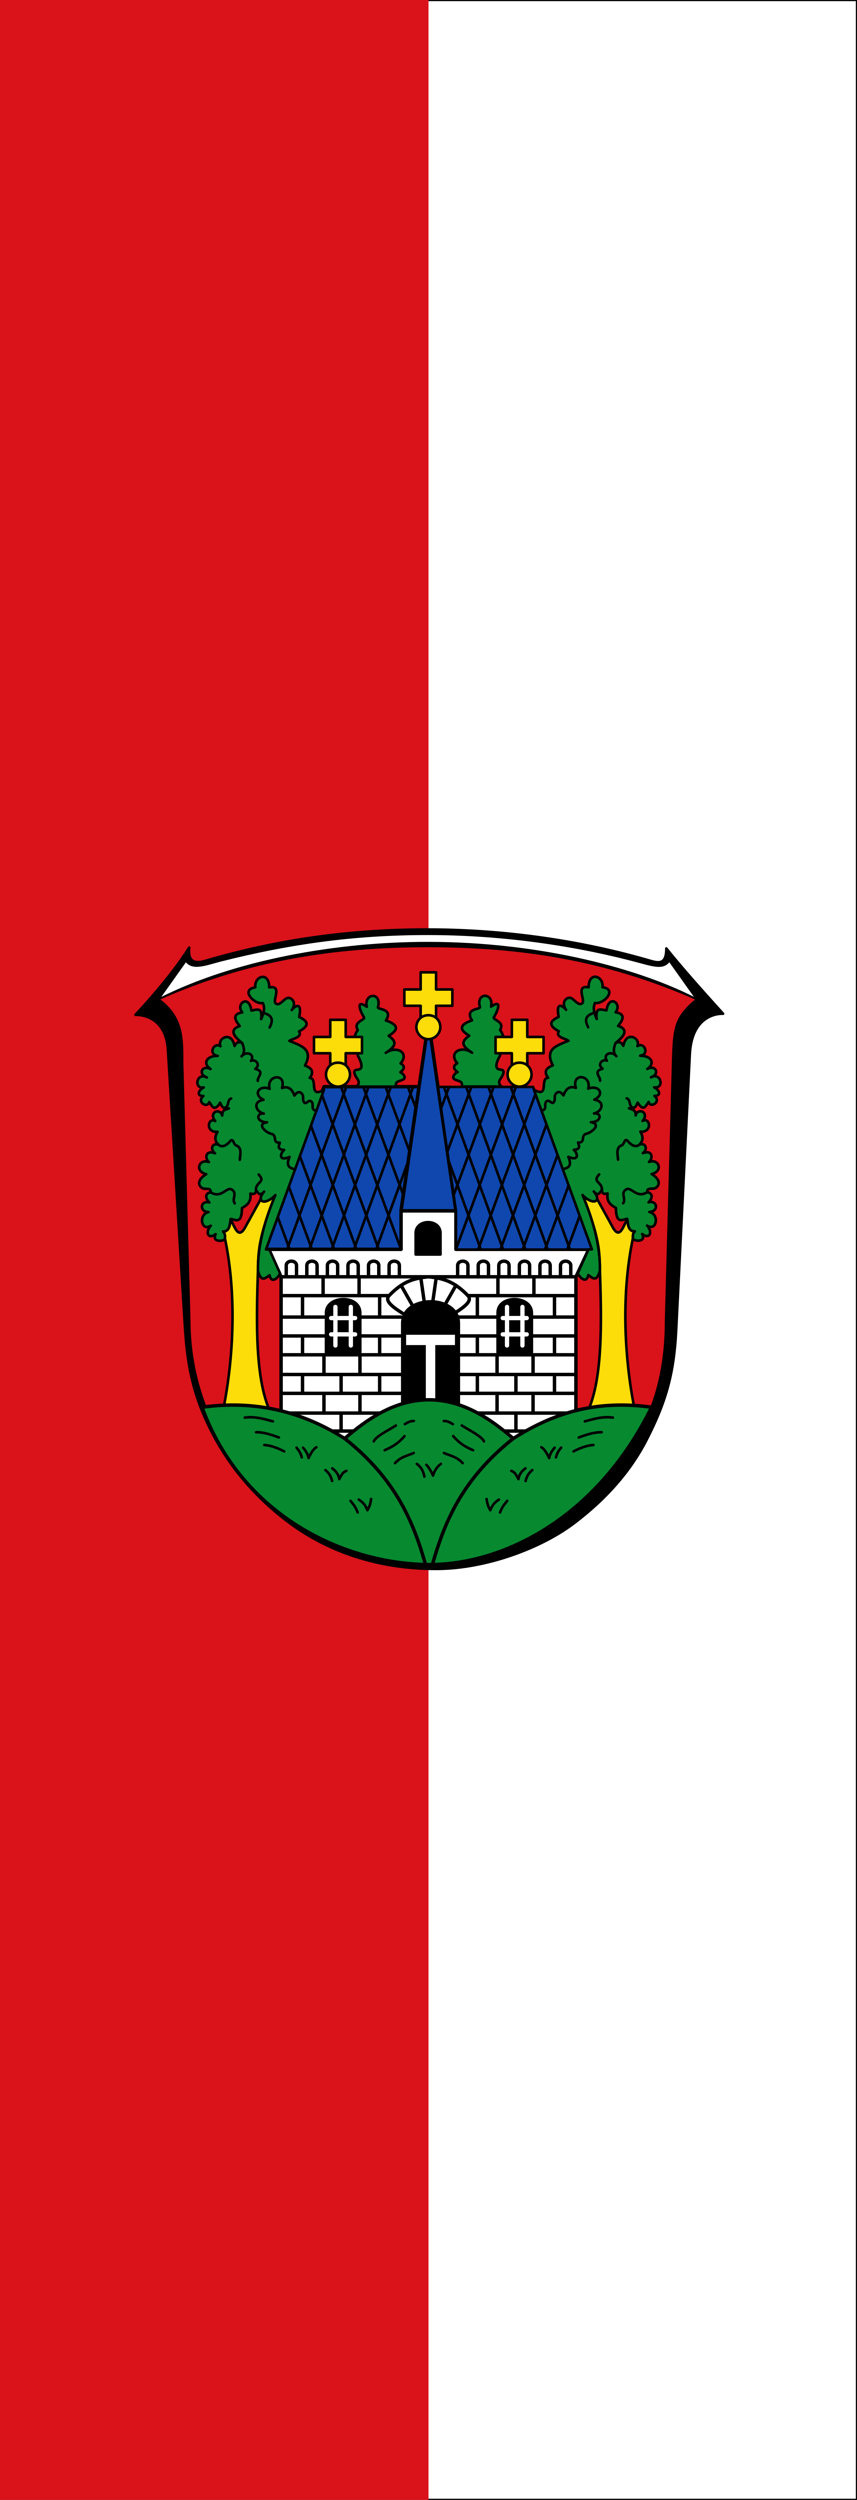 <svg xmlns="http://www.w3.org/2000/svg" width="300" height="875"><rect width="100%" height="100%" fill="#333333" stroke="none"/><path d="M150 0H0v875h150" color="#000" fill="#da121a"/><path d="M150 .2h149.8v874.6H150" color="#000" fill="#fff" stroke="#000" stroke-width=".4"/><g stroke="#000"><path d="M974.5 35.47c26.21 32.62 62.79 73.78 104 119 0 0-57.1-4.47-61 74l-25 503c-3.97 81.4-19.86 133.3-54.19 199.8-30.81 59.7-76 108.7-131.8 151.1-61.52 46.8-162.4 83.23-250 84.11-96.99.97-194.6-24.74-277-87.03-74-56-128.1-127.2-160.5-212.5-17-47-23.42-87-27-145l-30.98-502c-4.13-66.98-59.52-63.51-59.52-63.51s62.99-65.68 98.5-122.5c-3 24.52 9 30.17 28.5 24.47C260.01 19.94 393.01.94 537.01.94c129 0 268 17.21 401 55 18.55 5.27 36.65 13 36.49-20.53z" stroke-width="4.693" stroke-linecap="round" stroke-linejoin="round" transform="matrix(.191 0 0 .192 47.127 325.168)"/><path d="M94 58c11.51 17.09 36 7 63 0C283.9 26 402 9.46 537 9.46c144 0 280 21.54 390.9 51.58C955.16 68.425 970 72 980 58l50 70C928 75 747 25 537 25c-167-.02-355 33-493 103z" fill="#fff" stroke-width="3.129" stroke-linecap="round" stroke-linejoin="round" transform="matrix(.191 0 0 .192 47.127 325.168)"/><path d="M88 251l12.84 462.8c0 57.09 11.32 114.2 33.26 167 21.84 52.69 54.09 101.1 94.56 141.5 40.37 40.07 88.75 73.12 141.4 94.16 52.79 22.04 109.9 33.05 167 33.05 57.1 0 114.2-11.02 167-33.05 52.69-21.03 101.1-54.09 141.4-94.16 40.47-40.47 75.864-88.85 97.704-141.5 21.94-52.79 30.116-109.9 30.116-167l12.47-456c2.1-76.85 1.25-93.85 44.25-129.8-164.2-71.71-318.4-96.32-493-96.32-174.6 0-332.8 25.37-493 96.32 49 34.95 42.96 79.76 44 123z" fill="#da121a" stroke-width="3.129" transform="matrix(.191 0 0 .192 47.127 325.168)"/></g><path d="M-313.58 285.292h-111l-69 189.8h159v-45z" fill="#0f47af" fill-rule="evenodd" stroke="#000" stroke-width="4" stroke-linecap="round" stroke-linejoin="round" transform="matrix(.3 0 0 .3 240.776 294.772)"/><path d="M-334.58 430.092v45h-155l15 32v192h344v-192l15-32h-155v-45z" fill="#fff" fill-rule="evenodd" stroke="#000" stroke-width="4" stroke-linecap="round" stroke-linejoin="round" transform="matrix(.3 0 0 .3 240.776 294.772)"/><path d="M-404.58 666.092v21m0-66v22m-20 0v23m42-23v23m-67-45v22m90-22v22m-65-45v23m42-23v23m-67-45v22m90-22v22m-90-69v25m24-47v22m42-22v22m24 0v25m48-46l4 28m-27-19l13 23m-10.454 10.125c-9.166-6.021-23.076-14.382-16.453-21.235 14.85-15.365 26.85-20.097 45.907-21.89 19.055 1.793 31.056 6.525 45.906 21.89 6.623 6.853-7.287 15.214-16.453 21.235m-75.453-43.125v-13c0-7 12-7 12 0v13m-36 0v-13c0-7 12-7 12 0v13m-36 0v-13c0-7 12-7 12 0v13m-84 0v-13c0-7 12-7 12 0v13m12 0v-13c0-7 12-7 12 0v13m-42 180h344m-344-21h344m-344-23h140m-140-22h140m-140-23h140m-140-22h140m-140-22h140m-140-25h126m-126-22h344m-290 0v-13c0-7 12-7 12 0v13" fill="none" stroke="#000" stroke-width="4" stroke-linecap="round" stroke-linejoin="round" transform="matrix(.3 0 0 .3 240.776 294.772)"/><path d="M-270.58 430.092l-29.1-200.8h-5.8l-29.1 200.8z" fill="#0f47af" fill-rule="evenodd" stroke="#000" stroke-width="4" stroke-linecap="round" stroke-linejoin="round" transform="matrix(.3 0 0 .3 240.776 294.772)"/><path d="M-291.552 285.582h111l69 189.8h-159v-45z" fill="#0f47af" fill-rule="evenodd" stroke="#000" stroke-width="3" stroke-linecap="round" stroke-linejoin="round" transform="matrix(.3 0 0 .3 240.776 294.772)"/><path d="M-278.58 285.692l-9.17 24.29m35.17-24.29l-28.018 75.448m54.018-75.448l-46.795 126.413m147.338 23.511l-14.543 39.476m1.744-75.308l-27.744 75.308m14.733-110.562l-40.733 110.562m27.74-145.866l-53.74 145.866m41.206-182.417l-67.206 182.417m44-189.4l-70 189.4m29 0l-37.37-102.902m63.37 102.902l-69-189.4m95 189.4l-69-189.4m95 189.4l-69-189.4m95 189.4l-69-189.4m-120 0l9.17 24.29m-35.17-24.29l28.017 75.448m-54.017-75.448l46.794 126.413m-147.338 23.511l14.544 39.476m-1.745-75.308l27.745 75.308m-14.733-110.562l40.733 110.562m-27.74-145.866l53.74 145.866m-41.207-182.417l67.207 182.417m-44-189.4l70 189.4m-29 0l37.369-102.902m-63.37 102.902l69-189.4m-95 189.4l69-189.4m-95 189.4l69-189.4m-95 189.4l69-189.4" fill="none" stroke="#000" stroke-width="3" stroke-linecap="round" stroke-linejoin="round" transform="matrix(.3 0 0 .3 240.776 294.772)"/><g stroke-linecap="round" stroke-linejoin="round"><path d="M461 698v-46c0-22-40-21-40 0v46z" fill-rule="evenodd" stroke="#000" stroke-width="3" transform="matrix(.3 0 0 .3 -12.186 263.946)"/><path d="M455 658h-28m28 19h-28m5-32v45m18-45v45" fill="none" stroke="#fff" stroke-width="5" transform="matrix(.3 0 0 .3 -12.186 263.946)"/></g><path d="M-200.58 666.092v21m0-66v22m20 0v23m-42-23v23m67-45v22m-90-22v22m65-45v23m-42-23v23m67-45v22m-90-22v22m90-69v25m-24-47v22m-42-22v22m-24 0v25m-48-46l-4 28m27-19l-13 23m27-33v-13c0-7-12-7-12 0v13m36 0v-13c0-7-12-7-12 0v13m36 0v-13c0-7-12-7-12 0v13m84 0v-13c0-7-12-7-12 0v13m-12 0v-13c0-7-12-7-12 0v13m42 136h-140m140-22h-140m140-23h-140m140-22h-140m140-22h-140m140-25h-126m72-22v-13c0-7-12-7-12 0v13" fill="none" stroke="#000" stroke-width="4" stroke-linecap="round" stroke-linejoin="round" transform="matrix(.3 0 0 .3 240.776 294.772)"/><g stroke-linecap="round" stroke-linejoin="round"><path d="M461 698v-46c0-22-40-21-40 0v46z" fill-rule="evenodd" stroke="#000" stroke-width="3" transform="matrix(-.3 0 0 .3 312.485 263.946)"/><path d="M455 658h-28m28 19h-28m5-32v45m18-45v45" fill="none" stroke="#fff" stroke-width="5" transform="matrix(-.3 0 0 .3 312.485 263.946)"/></g><g fill-rule="evenodd" stroke="#000"><path d="M510 763h66v-99c0-34-66-34-66 0z" stroke-width="3" stroke-linecap="round" stroke-linejoin="round" transform="matrix(.3 0 0 .3 -12.186 263.946)"/><path d="M572 677v13h-23v63h-12v-63h-23v-13z" fill="#fff" transform="matrix(.3 0 0 .3 -12.186 263.946)"/></g><path d="M-317.58 481.092h29v-25c0-17-29-17-29 0z" fill-rule="evenodd" stroke="#000" stroke-width="3" stroke-linecap="round" stroke-linejoin="round" transform="matrix(.3 0 0 .3 240.776 294.772)"/><g stroke="#000" stroke-width="3" stroke-linecap="round" stroke-linejoin="round"><path d="M344.602 519.703c5.577 3.245 11.153.481 16.73-4.48-8.957 24.532-18.415 49.06-19.248 73.597-2.112 62.179-4.946 132.574 12.098 174.52-17.448-.832-34.895-2.965-52.343-2.166 10.617-54.663 16.222-132.47-.416-203.763 7.398-1.566 7.199-7.73 8.396-14.554 4.9 9.036 9.017 25.242 17.851 7.52l16.932-30.674z" fill="#fcdd09" fill-rule="evenodd" transform="matrix(.3 0 0 .3 -12.186 263.946)"/><path d="M302.97 566.072c-3.078 2.78-15.258 3.277-10.702-5.974-8.392 6.422-12.827-1.873-5.665-9.88-11.298 7.374-14.776-13.344-2.625-15.854-11.611-.621-9.227-14.273.928-11.215-5.677-5.767-4.325-11.032 1.538-11.886.312-6.553-6.337-2.596-9.97-4.974-4.733-3.098-5.858-9.54 4.774-16.182-13.79-3.24-8.488-18.411 3.093-14.149-4.873-4.087-4.289-14.571 7.158-10.19-6.58-5.018-2.57-12.877 4.215-9.932-3.96-3.642-5.493-8.255-1.237-15.183-14.263 1.417-11.707-17.324-2.668-12.505-8.347-9.765 5.214-16.223 8.174-6.433-.405-6.975 4.315-6.774 7.777-8.334-7.156 1.008-8.668-2.823-10.19-6.646-7.164 11.373-9.528 3.546-12.77-.768-2.232 8.004-15.26-.431-6.83-7.037-8.309.065-6.053-6.674.344-10.011-12.214 2.029-8.141-18.18 3.678-11.625-10.74-3.842-5.503-15.057 4.364-9.832-9.242-6.167-5.324-15.454 8.333-15.376-11.498-1.433-4.75-16.624 3.194-11.2-3.997-9.487 12.985-18.433 16.407-.333 2.032-3.071 2.926-5.635 8.953-3.5-4.53-3.557-18.767-14.644-2.828-19.76-8.757-10.397-5.581-14.544 2.925-15.898-8.22-9.859 7.803-21.963 10.59-2.203 5.77-.61 13.442-5.023 11.388 10.015 2.751-6.242 4.948-12.484 2.015-18.727-9.96 1.935-26.683-15.774-8.766-18.324-1.665-13.196 16.268-19.175 16.19.049 15.745-2.771 3.54 15.165 7.396 18.479 5.7 4.897 10.635-8.836 16.984-5.889 5.72 2.656 5.528 9.072 1.91 13.763 5.864-6.882 12.063-7.747 8.654 8.152 9.808 4.56 13.05 9.822-.138 16.845 3.891 6.857-6.218 7.88-11.3 10.998 12.644 5.537 28.604 9.017 18.268 28.818 9.402 3.481 10.106 8.497 5.505 14.449 10.17.33-1.964 24.392 16.622 13.875L351 578h4l12.525 27.979c-3.511 6.801-10.544 11.397-12.38 1.979-5.02 3.83-10.113 8.472-13.53-5.328-.432-28.463 7.57-57.98 20.311-88.091-12.17 12.803-23.338 7.808-13.11-4.074-5.538 6.422-7.108.941-9.53-1.988.128 4.675-2.609 5.34-6.59 4.261 1.404 9.747-3.81 13.61-9.712 16.861-.27 19.444-7.344 13.62-13.092 12.72-1.43 6.301-.686 14.537-9.09 14.639 1.544 1.668 3.043 3.413 2.168 9.114z" fill="#078930" fill-rule="evenodd" transform="matrix(.3 0 0 .3 -12.186 263.946)"/><path d="M302.208 412.927c6.3-.903 3.017-9.834 8.197-11.12m32.1 88.73c8.556 9.382-3.529 8.248-3.218 17.94m-24.742 15.708c-3.788-5.29 3.218-11.28-3.078-15.872-6.304-4.598-12.351 11.12-25.023 2.95m34.015-37.858c.5-6.46 2.691-14.482-4.317-16.796-3.08-1.017-3.218-9.474-7.102-4.858-3.313 3.935-8.707 8.089-13.326 4.085m59.59-136.943c6.154-12.124-.537-14.614-7.27-17.074m-6.64 79.447c-.513-5.073 8.762-10.776-2.919-14.017 6.846-4.768.217-11.926-5.02-9.338 5.215-7.832-5.58-12.147-11.021-5.23 4.007-3.808 3.374-9.356.809-15.628m86.547 79.063c-7.738-1.168-1.854-7.797-6.113-10.96-3.285-2.439-6.214 4.769-8.42.809-2.277-4.087.538-6.262-2.405-9.742-2.647-3.13-5.79-1.996-8.683 2.217-2.876-7.99-7.47-11.515-14.468-8.788 5.463-18.494-19.046-15.193-14.388.894-12.215-5.064-20.158 6.556-7.151 12.786-12.921 1.974-9.402 13.932.376 16.118-8.994-1.216-9.478 9.793 3.607 10.235-12.616 1.885-1.471 11.79 4.695 13.225 8.312 1.935.631 10.738 10.319 10.484-1.2 3.758-3.428 7.859 4.923 8.434-5.747 5.728-5.156 13.307 6.391 8.18-2.991 7.019-3.517 12.959 6.567 14.257" fill="none" transform="matrix(.3 0 0 .3 -12.186 263.946)"/><path d="M456.405 388h46.243c-.958-7.46 3.998-5.482 8.816-8.617 3.107-2.021-.059-6.594-3.712-8.197 4.48-3.454 6.094-6.908.31-10.362 10.46-11.837-3.795-21.466-17.323-12.218 13.617-8.816 12.242-13.3 3.403-19.951 13.97-8.143 8.939-13.764-3.248-17.786 9.058-14.293-10.064-12.632-9.28-15.466 5.015-18.131-16.656-17.001-12.991-.62-15.434-10.534-5.263 9.64-3.557 11.755 3.186 3.953-13.105 5.127-6.96 15.466-7.264 9.413-3.07 20.725.619 31.087 1.92 3.092 4.477 9.164 3.44 12.393-1.619 5.04-9.72.252-7.77 7.404 1.645 6.041 8.694 9.265 2.01 15.112z" fill="#078930" fill-rule="evenodd" transform="matrix(.3 0 0 .3 -12.186 263.946)"/><g fill="#fcdd09" fill-rule="evenodd"><path d="M426 310h18v20h19v19h-19v15h-18v-15h-19v-19h19z" transform="matrix(.3 0 0 .3 -12.186 263.946)"/><path d="M435 360.018c9-.018 13.982 6.991 13.982 13.982 0 6.99-5.982 14-13.982 13.982-8-.018-13.982-6.991-13.982-13.982 0-6.99 4.982-13.964 13.982-13.982z" transform="matrix(.3 0 0 .3 -12.186 263.946)"/></g></g><path d="M-105.55 416.794c-5.577 3.245-11.153.482-16.73-4.48 8.957 24.532 18.415 49.06 19.248 73.597 2.113 62.18 4.946 132.575-12.098 174.52 17.448-.831 34.896-2.965 52.343-2.166-10.617-54.663-16.222-132.47.416-203.762-7.397-1.567-7.199-7.73-8.396-14.555-4.899 9.037-9.017 25.242-17.85 7.52-5.645-10.224-11.29-20.449-16.933-30.674z" fill="#fcdd09" fill-rule="evenodd" stroke="#000" stroke-width="3" stroke-linecap="round" stroke-linejoin="round" transform="matrix(.3 0 0 .3 240.776 294.772)"/><path d="M-63.918 463.164c3.078 2.779 15.258 3.277 10.702-5.974 8.392 6.422 12.827-1.873 5.665-9.88 11.298 7.374 14.777-13.345 2.625-15.855 11.611-.62 9.227-14.272-.928-11.214 5.678-5.767 4.325-11.033-1.538-11.886-.312-6.553 6.337-2.597 9.97-4.975 4.733-3.097 5.858-9.539-4.773-16.182 13.79-3.24 8.488-18.41-3.094-14.148 4.873-4.087 4.289-14.571-7.158-10.19 6.58-5.019 2.57-12.877-4.215-9.933 3.96-3.642 5.493-8.254 1.237-15.182 14.263 1.417 11.707-17.325 2.669-12.505 8.347-9.766-5.215-16.223-8.175-6.434.406-6.974-4.314-6.773-7.777-8.333 7.157 1.007 8.668-2.824 10.19-6.646 7.164 11.373 9.528 3.546 12.77-.769 2.232 8.005 15.26-.43 6.83-7.037 8.31.066 6.054-6.674-.343-10.01 12.214 2.029 8.14-18.18-3.68-11.625 10.741-3.843 5.505-15.057-4.363-9.832 9.242-6.167 5.324-15.455-8.333-15.377 11.498-1.432 4.75-16.624-3.194-11.2 3.997-9.486-12.985-18.432-16.407-.333-2.032-3.07-2.925-5.635-8.952-3.5 4.53-3.556 18.766-14.644 2.828-19.76 8.756-10.396 5.58-14.543-2.925-15.898 8.22-9.858-7.804-21.962-10.59-2.202-5.77-.61-13.443-5.024-11.389 10.014-2.751-6.242-4.948-12.484-2.015-18.726 9.96 1.935 26.683-15.774 8.766-18.325 1.666-13.196-16.267-19.174-16.19.05-15.745-2.772-3.54 15.164-7.396 18.478-5.7 4.898-10.635-8.836-16.984-5.888-5.72 2.656-5.528 9.072-1.91 13.762-5.864-6.882-12.063-7.746-8.654 8.153-9.808 4.559-13.05 9.822.138 16.845-3.891 6.856 6.219 7.88 11.3 10.997-12.644 5.538-28.603 9.018-18.267 28.819-9.403 3.48-10.107 8.496-5.506 14.448-10.17.331 1.964 24.392-16.622 13.875l67.658 186.306h-4l-12.525 27.978c3.511 6.802 10.544 11.398 12.381 1.98 5.02 3.83 10.112 8.471 13.529-5.328.432-28.464-7.57-57.981-20.31-88.091 12.169 12.802 23.337 7.807 13.11-4.074 5.537 6.421 7.108.94 9.529-1.988-.128 4.674 2.61 5.34 6.591 4.26-1.405 9.747 3.81 13.61 9.711 16.862.27 19.444 7.345 13.619 13.092 12.719 1.43 6.302.686 14.537 9.09 14.64-1.544 1.668-3.043 3.413-2.168 9.114z" fill="#078930" fill-rule="evenodd" stroke="#000" stroke-width="3" stroke-linecap="round" stroke-linejoin="round" transform="matrix(.3 0 0 .3 240.776 294.772)"/><path d="M-63.156 310.018c-6.3-.902-3.016-9.834-8.197-11.119m-32.099 88.729c-8.557 9.383 3.528 8.248 3.218 17.94m24.741 15.709c3.788-5.291-3.218-11.28 3.078-15.872 6.304-4.599 12.352 11.119 25.023 2.95m-34.014-37.859c-.5-6.46-2.692-14.482 4.317-16.796 3.08-1.017 3.217-9.473 7.102-4.858 3.313 3.936 8.706 8.09 13.325 4.085m-59.59-136.943c-6.154-12.124.538-14.614 7.27-17.073m6.64 79.447c.513-5.073-8.762-10.776 2.92-14.018-6.847-4.768-.218-11.925 5.02-9.338-5.216-7.832 5.58-12.146 11.02-5.23-4.007-3.808-3.373-9.355-.808-15.627m-86.547 79.062c7.737-1.168 1.853-7.796 6.112-10.96 3.285-2.438 6.214 4.77 8.42.81 2.277-4.088-.538-6.263 2.406-9.743 2.647-3.13 5.788-1.995 8.683 2.217 2.876-7.99 7.47-11.514 14.467-8.788-5.463-18.494 19.046-15.192 14.388.895 12.215-5.065 20.158 6.556 7.152 12.786 12.92 1.974 9.4 13.931-.377 16.118 8.994-1.216 9.478 9.792-3.607 10.234 12.616 1.885 1.471 11.79-4.694 13.226-8.313 1.935-.632 10.738-10.32 10.483 1.201 3.759 3.428 7.86-4.922 8.434 5.746 5.728 5.155 13.308-6.392 8.18 2.991 7.02 3.517 12.96-6.567 14.258" fill="none" stroke="#000" stroke-width="3" stroke-linecap="round" stroke-linejoin="round" transform="matrix(.3 0 0 .3 240.776 294.772)"/><path d="M-217.352 285.092h-46.244c.958-7.46-3.998-5.483-8.816-8.617-3.107-2.022.06-6.595 3.712-8.197-4.479-3.454-6.093-6.908-.31-10.362-10.46-11.838 3.796-21.466 17.323-12.219-13.616-8.815-12.242-13.3-3.403-19.95-13.97-8.143-8.938-13.764 3.248-17.787-9.058-14.293 10.064-12.631 9.28-15.466-5.014-18.13 16.656-17 12.991-.619 15.434-10.535 5.263 9.64 3.558 11.755-3.187 3.952 13.105 5.127 6.96 15.466 7.263 9.412 3.07 20.724-.62 31.087-1.92 3.091-4.477 9.164-3.44 12.393 1.619 5.04 9.72.251 7.771 7.403-1.646 6.042-8.695 9.265-2.01 15.113z" fill="#078930" fill-rule="evenodd" stroke="#000" stroke-width="3" stroke-linecap="round" stroke-linejoin="round" transform="matrix(.3 0 0 .3 240.776 294.772)"/><g fill="#fcdd09" fill-rule="evenodd" stroke="#000" stroke-width="3" stroke-linecap="round" stroke-linejoin="round"><path d="M426 310h18v20h19v19h-19v15h-18v-15h-19v-19h19z" transform="matrix(-.3 0 0 .3 312.375 263.946)"/><path d="M435 360.018c9-.018 13.982 6.991 13.982 13.982 0 6.99-5.982 14-13.982 13.982-8-.018-13.982-6.991-13.982-13.982 0-6.99 4.982-13.964 13.982-13.982z" transform="matrix(-.3 0 0 .3 312.375 263.946)"/></g><g fill="#fcdd09" fill-rule="evenodd" stroke="#000" stroke-width="3" stroke-linecap="round" stroke-linejoin="round"><path d="M426 310h18v20h19v19h-19v15h-18v-15h-19v-19h19z" transform="matrix(-.3 0 0 .3 280.45 247.333)"/><path d="M435 360.018c9-.018 13.982 6.991 13.982 13.982 0 6.99-5.982 14-13.982 13.982-8-.018-13.982-6.991-13.982-13.982 0-6.99 4.982-13.964 13.982-13.982z" transform="matrix(-.3 0 0 .3 280.45 247.333)"/></g><path d="M-42.25 659.261c-63.316-8.754-112.935 5.688-161.415 36.5-25.686-22.155-58.118-45.161-98.364-45.161s-72.679 23.005-98.365 45.161c-48.48-30.812-103.098-45.254-166.415-36.5 46.68 128.15 167.714 183.063 264.78 183.593 84.885.465 195.484-52.791 259.78-183.593z" fill="#078930" fill-rule="evenodd" stroke="#000" stroke-width="4" stroke-linecap="round" stroke-linejoin="round" transform="matrix(.3 0 0 .3 240.776 294.772)"/><path d="M-288.105 725.345c-3.566 2.608-7.504 7.314-9.187 13.686-1.942-4.304-4.358-8.919-7.739-12.583m20.483-13.789c7.286 3.283 14.573 4.051 21.86 11.82m-11.065-31.512c7.728 9.054 15.456 13.122 23.184 16.48m-34.151-34.121c3.502-.104 7.005 1.313 10.507 3.68m10.521 1.57c9.552 6.171 22.972 12.343 25.81 18.516m17.475 67.939c-3.609 2.56-7.233 5.026-10.039 12.407-1.458-2.901-2.916-4.002-4.374-13.123m45.344-35.72c-5.59 4.178-7.49 8.357-8.161 12.535-2.22-3.483-3.057-7.658-8.312-9.624m50.54-27.046c-3.168 3.708-5.652 7.644-6.358 12.173-3.062-6.49-6.124-11.137-9.186-12.686m-39.808 62.555c-2.77 3.742-5.54 5.97-8.311 13.54m37.62-49.41c-5.322 4.228-6.573 8.457-7.874 12.685m41.558-38.932c-2.042 2.95-4.083 4.104-6.125 11.373m43.745-14.435c-7.728.485-15.456 3.466-23.185 7.436m32.809-22.31c-8.895-.128-17.79 2.804-26.684 6.125m39.807-23.185c-11.723-1.69-22.212 1.555-32.808 4.374m-196.02 49.582c3.973 2.905 7.322 7.057 8.834 14.882m-12.39-27.568c-7.286 3.283-14.572 4.051-21.859 11.82m11.064-31.512c-7.728 9.054-15.456 13.122-23.184 16.48m34.152-34.121c-3.503-.104-7.006 1.313-10.508 3.68m-10.521 1.57c-9.552 6.171-22.972 12.343-25.81 18.516m-17.475 67.939c3.609 2.56 7.234 5.026 10.039 12.407 1.458-2.901 2.916-4.002 4.375-13.123m-45.345-35.72c5.59 4.178 7.49 8.357 8.161 12.535 2.22-3.483 3.057-7.658 8.312-9.624m-50.54-27.046c3.169 3.708 5.652 7.644 6.358 12.173 3.062-6.49 6.124-11.137 9.186-12.686m39.808 62.555c2.77 3.742 5.54 5.97 8.311 13.54m-37.62-49.41c5.322 4.228 6.573 8.457 7.874 12.685m-41.558-38.932c2.042 2.95 4.083 4.104 6.125 11.373m-43.745-14.435c7.728.485 15.456 3.466 23.185 7.436m-32.809-22.31c8.895-.128 17.79 2.804 26.684 6.125m-39.807-23.185c11.723-1.69 22.212 1.555 32.808 4.374" fill="none" stroke="#000" stroke-width="3" stroke-linecap="round" stroke-linejoin="round" transform="matrix(.3 0 0 .3 240.776 294.772)"/><path d="M-203.665 695.761c-59.355 47.099-80.066 96.718-94.365 147.093m-102.364-147.093c59.355 47.099 80.065 96.718 94.365 147.093" fill="none" stroke="#000" stroke-width="4" stroke-linecap="round" stroke-linejoin="round" transform="matrix(.3 0 0 .3 240.776 294.772)"/></svg>
